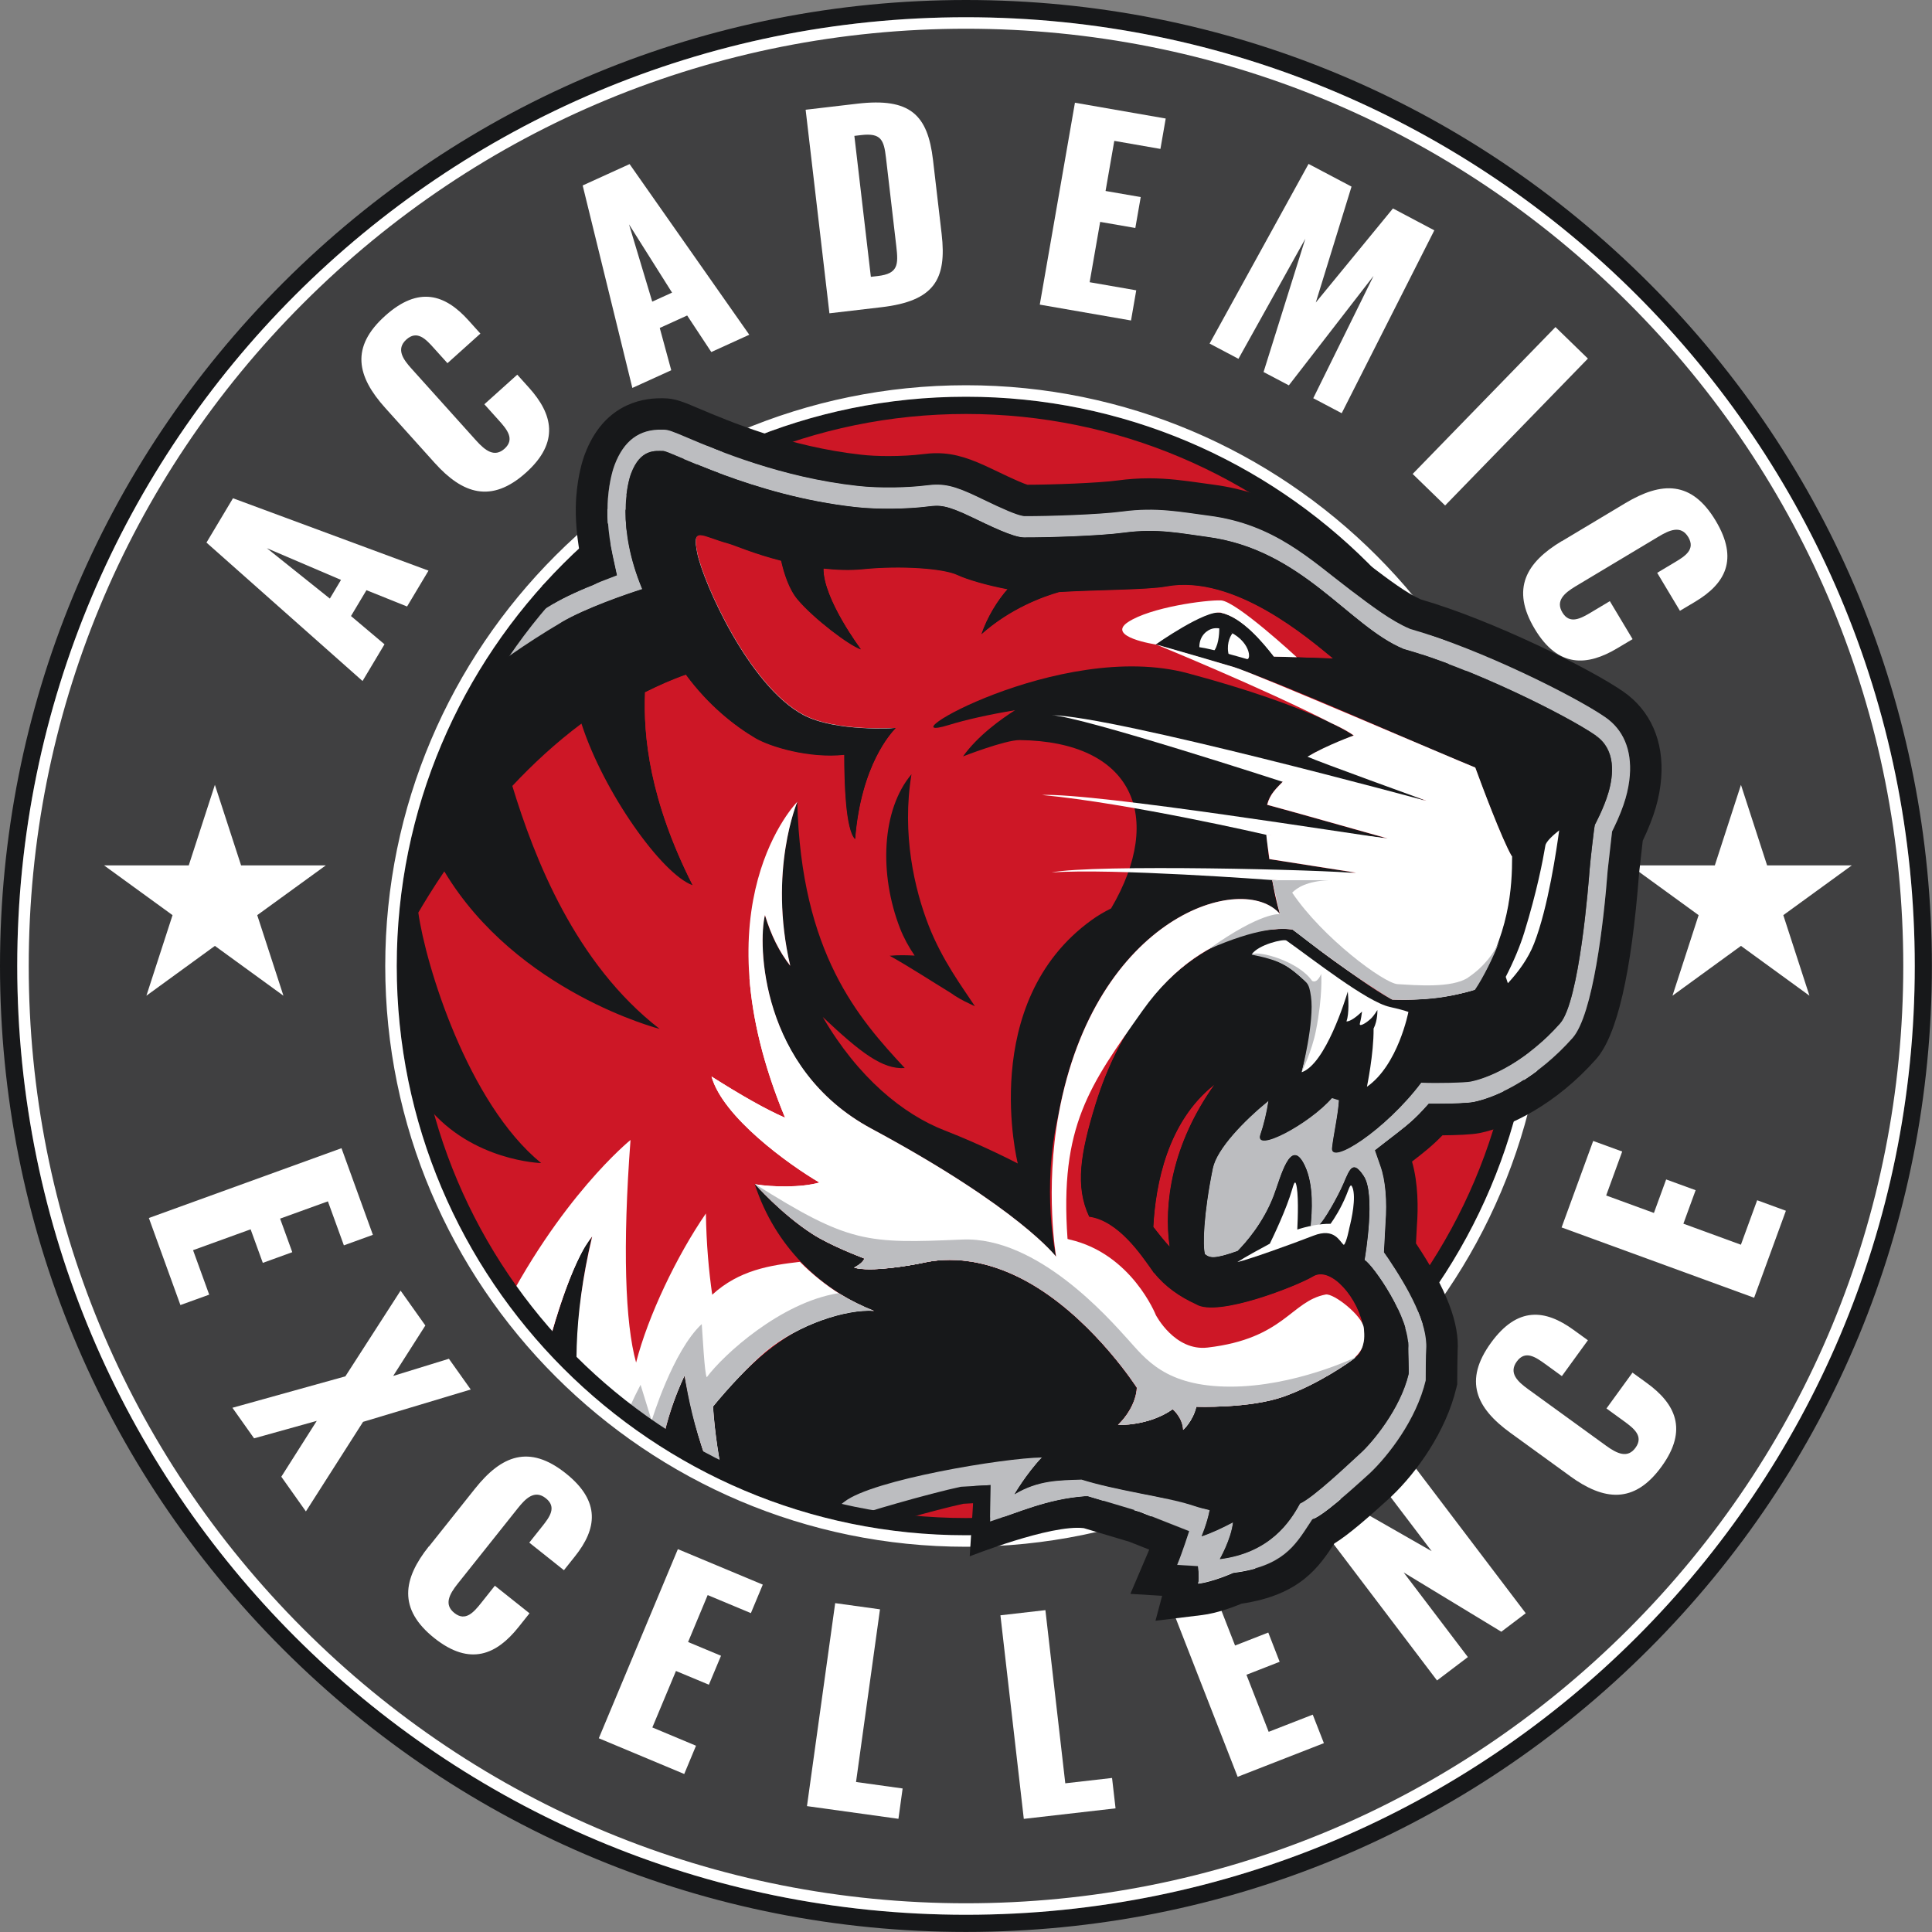 <svg fill="none" height="360" viewBox="0 0 360 360" width="360" xmlns="http://www.w3.org/2000/svg"><rect x="0" y="0" width="360" height="360" fill="#808080" stroke="none"/><path d="m180 286.075c58.584 0 106.075-47.491 106.075-106.075s-47.491-106.075-106.075-106.075-106.075 47.491-106.075 106.075 47.491 106.075 106.075 106.075z" fill="#cd1726"/><path d="m160.462 340.579c-11.681-4.154-24.646-8.864-30.641-12.205-34.762-19.292-53.487-42.663-64.654-80.669l-2.334-7.955-1.895 15.706-2.216 15.202-7.301-13.628-.043-.097c-5.064-13.5-7.152-30.266-5.878-47.224.728-9.614 2.612-19.185 5.471-27.686l.653-1.959-4.861-3.276-4.026-3.222 2.912-4.508c15.363-23.746 30.876-42.695 56.646-57.94 2.195-1.307 5.256-2.709 9.068-4.187l1.766-.685-.492-2.248c-1.103-5.043-1.124-8.843-.953-11.134.278-3.736 1.103-6.113 1.338-6.745 1.906-5.053 5.289-7.623 10.053-7.623h.589c1.242 0 2.184.407 5 1.606 5.62 2.388 17.311 7.344 31.315 8.886 1.616.182 3.554.278 5.599.278 2.462 0 4.946-.139 6.798-.375.825-.107 1.521-.161 2.184-.161 2.709 0 5.086.899 8.533 2.548l.493.235c4.057 1.959 6.23 2.88 7.269 3.073l.107.021h.503c4.004 0 13.243-.278 17.419-.846 1.777-.235 3.501-.353 5.256-.353 3.234 0 6.049.396 9.026.814.77.107 1.552.214 2.355.321 10.866 1.424 17.515 6.648 23.939 11.712 1.059.835 2.119 1.67 3.201 2.484 3.822 2.89 7.43 5.62 10.588 6.959l.075.032.075.021c12.911 3.705 30.587 12.441 36.614 16.605 3.854 2.655 5.674 6.906 5.268 12.28-.107 1.488-.407 3.051-.868 4.646-.492 1.713-1.263 3.63-2.28 5.728l-.214.428-.782 6.906c-.599 7.954-2.494 27.15-6.948 32.171-6.755 7.612-14.399 11.402-19.303 12.398-1.595.321-5.888.353-7.173.353h-.813l-.525.578c-1.981 2.184-3.876 3.651-5.888 5.193l-2.42 1.873.664 1.895c.996 2.827 1.349 6.852 1.017 11.327l-.257 4.775.525.76c3.34 4.989 7.719 12.248 7.323 17.911v.129c-.043.342-.075 3.094-.086 5.535v.182l-.043.182c-1.745 7.365-6.905 14.314-10.792 18.029l-.46.417c-3.437 3.126-7.676 6.873-9.914 8.094l-.417.225-.514.771c-2.645 4.046-5.385 8.232-14.903 9.485-.878.386-4.111 1.724-6.745 2.045l-2.366.289.611-2.302c.075-.289.075-.781.042-1.295l-4.796-.3.889-2.088c.546-1.274 1.252-3.34 1.713-4.721l-7.719-3.051-9.379-2.805h-.289c-5.139.396-9.346 1.895-13.404 3.34-1.274.45-2.526.899-3.8 1.317l-4.304 1.392 2.216-3.416c.011-.845.043-2.804.064-4.635l-3.715.214c-5.513 1.178-17.354 4.604-18.896 5.246-1.981 1.542-3.501 2.591-4.721 3.436-3.373 2.334-4.272 2.955-7.056 8.522l-.685 1.36 11.338 18.95 9.271 15.438s-11.83-5.535-16.38-7.676l13.147 18.403-4.818-1.713z" fill="#bcbdc0"/><path d="m123.087 80.102h.278.289c.9 0 1.649.31 4.4 1.477 5.696 2.409 17.526 7.43 31.765 9.004 1.788.203 3.812.289 5.781.289 2.634 0 5.182-.15 7.002-.385.707-.096 1.36-.139 1.981-.139 2.216 0 4.186.642 7.837 2.398l.481.235c4.304 2.077 6.456 2.976 7.666 3.201l.257.043h.257.407c4.282 0 13.436-.3 17.622-.857 1.809-.246 3.468-.343 5.042-.343 3.961 0 7.344.621 11.166 1.124 12.195 1.595 18.875 8.211 26.38 13.886 3.897 2.955 7.591 5.739 10.942 7.152l.16.075.172.043c12.964 3.715 30.512 12.493 36.143 16.38 3.362 2.312 4.946 6.059 4.582 10.834-.107 1.392-.375 2.837-.803 4.315-.471 1.616-1.21 3.458-2.173 5.47l-.332.675-.814 7.184c-.728 9.614-2.74 26.979-6.552 31.293-6.402 7.216-13.714 10.931-18.425 11.895-.953.192-3.629.321-6.841.321-.053 0-.107 0-.171 0h-1.371l-1.006 1.103c-2.184 2.419-4.282 3.907-6.68 5.77l-2.345 1.82 1.038 2.976c.921 2.623 1.253 6.424.932 10.685l-.289 5.364.846 1.209c3.682 5.503 7.376 11.991 7.033 16.884-.064.439-.085 5.77-.085 5.77-1.745 7.388-7.013 14.057-10.342 17.237-1.67 1.51-7.484 6.884-10.043 8.265l-.77.418-.514.792c-2.687 4.1-5 7.965-14.207 9.121 0 0-3.694 1.67-6.509 2.013.31-1.145-.065-3.233-.065-3.233l-3.854-.236c.91-2.13 2.238-6.284 2.238-6.284l-9.197-3.629-9.667-2.891h-.589c-7.002.525-12.216 2.976-17.643 4.732.01-.021.096-6.83.096-6.83l-5.557.31c-5.834 1.231-18.992 5.053-19.549 5.482-7.633 5.952-8.318 4.56-12.344 12.6l-1.07 2.142 11.798 19.709s3.276 5.46 6.562 10.931c-1.959-.92-17.161-8.051-17.161-8.051s11.22 15.706 13.736 19.228c-10.032-3.575-24.239-8.672-30.406-12.087-35.147-19.506-53.144-43.124-63.893-79.717l-4.539-15.448-2.826 23.446s-.75 5.171-1.51 10.342c-2.473-4.615-4.786-8.929-4.957-9.24-4.989-13.275-7.045-29.784-5.781-46.539.717-9.485 2.58-18.928 5.385-27.289l1.049-3.116-5.813-3.929s-1.424-1.134-2.848-2.28c1.06-1.649 2.131-3.287 2.131-3.287 14.314-22.129 29.709-41.807 56.121-57.437 2.12-1.253 5.096-2.623 8.833-4.069l3.051-1.177-.782-3.587c-1.06-4.85-1.081-8.479-.92-10.674.267-3.49 1.017-5.706 1.241-6.295 1.671-4.432 4.476-6.595 8.555-6.595m0-3.212c-3.78 0-8.854 1.51-11.552 8.672-.257.685-1.146 3.244-1.435 7.184-.182 2.398-.16 6.37.985 11.595l.193.899-.482.182c-3.897 1.509-7.034 2.955-9.314 4.304-26.037 15.406-41.689 34.516-57.181 58.454l-2.131 3.287-1.574 2.441 2.27 1.809 2.848 2.281.096.085.107.075 3.79 2.559-.268.792c-2.891 8.619-4.818 18.329-5.546 28.072-1.295 17.183.824 34.195 5.974 47.909l.075.203.096.193 1.017 1.895 3.94 7.344 4.604 8.576 1.413-9.636c.76-5.171 1.51-10.342 1.51-10.342v-.042-.043l.964-7.955.139.471c11.295 38.456 30.244 62.106 65.413 81.623 6.113 3.394 19.153 8.136 30.887 12.312l9.635 3.426-5.941-8.319-6.606-9.25c2.869 1.338 5.353 2.505 6.06 2.837l9.539 4.465-5.428-9.026c-3.276-5.46-6.563-10.92-6.563-10.92l-10.888-18.189.289-.568c2.601-5.192 3.276-5.663 6.541-7.922 1.199-.835 2.677-1.852 4.604-3.34 2.034-.75 12.836-3.887 18.318-5.075l1.873-.107c-.01.953-.021 1.831-.032 2.441l-4.443 6.83 8.619-2.783c1.306-.418 2.601-.878 3.854-1.328 4.122-1.466 8.019-2.858 12.911-3.244l9.1 2.72 6.231 2.462c-.385 1.113-.824 2.313-1.177 3.158l-1.788 4.186 4.539.279.856.053-1.07 4.015 4.732-.621c2.687-.332 5.803-1.574 6.98-2.077 10.064-1.392 13.115-6.049 15.813-10.171l.214-.321.075-.118.064-.032c2.388-1.295 6.51-4.935 10.235-8.318l.428-.386.033-.032.032-.032c4.047-3.865 9.421-11.113 11.252-18.821l.085-.353v-.364c.011-2.195.043-4.818.075-5.396v-.022l.011-.128c.332-4.754-2.002-10.578-7.569-18.885l-.022-.022-.021-.021-.214-.3.225-4.218c.353-4.743-.022-8.875-1.103-11.948l-.278-.803.514-.407c.342-.268.674-.514.995-.771 2.066-1.595 4.026-3.094 6.103-5.385l.042-.043h.108c1.691 0 5.802-.032 7.483-.385 5.16-1.049 13.168-4.989 20.192-12.901 4.592-5.181 6.573-22.943 7.355-33.113l.738-6.574.086-.182c1.049-2.173 1.852-4.175 2.377-5.974.492-1.702.803-3.383.92-4.978.45-5.888-1.67-10.77-5.963-13.725-6.102-4.218-23.992-13.072-37.064-16.819-2.987-1.264-6.509-3.929-10.235-6.745-1.06-.803-2.141-1.649-3.18-2.473-6.595-5.193-13.414-10.567-24.72-12.044-.792-.107-1.574-.214-2.334-.321-3.03-.428-5.899-.835-9.25-.835-1.83 0-3.618.118-5.471.375-3.822.514-12.59.824-17.193.824h-.364c-1.306-.268-5.311-2.195-6.831-2.933l-.492-.236c-3.662-1.756-6.22-2.709-9.229-2.709-.739 0-1.499.054-2.398.171-1.756.225-4.218.364-6.584.364-1.991 0-3.865-.096-5.417-.268-13.04-1.435-24.078-5.899-29.924-8.361l-.953-.407c-2.954-1.253-4.068-1.724-5.642-1.724h-.246c-.085 0-.203 0-.321 0z" fill="#17181a"/><path d="m297.359 137.058c-5.621-3.876-23.328-12.644-35.801-16.123-10.299-4.272-18.842-18.564-36.678-20.898-4.818-.632-9.176-1.628-15.449-.782-4.604.621-14.485.91-18.661.889-1.98-.011-6.53-2.259-9.699-3.78-4.754-2.28-5.964-2.27-8.191-1.981-3.607.46-9.282.578-13.478.107-19.26-2.12-34.409-10.449-35.833-10.449s-4.219-.46-5.964 4.175c-.706 1.873-2.762 9.957 2.067 21.562-2.73.857-10.556 3.533-15.096 6.21-26.647 15.77-41.121 34.933-54.922 56.26 1.306 1.049 8.297 5.331 8.297 5.331-10.363 24.121-9.871 56.357-1.948 77.308 3.041-29.441 8.286-37.353 8.286-37.353 8.618 80.723 60.563 104.127 90.529 116.685-10.588-9.968-21.69-21.766-28.51-33.167 12.687 10.663 28.789 18.21 28.789 18.21s-12.334-19.956-12.698-21.968c-.021-.086-.021-.161-.032-.246 3.94-9.818 5.471-9.796 14.999-17.237 5.236-4.09 29.688-8.137 36.786-8.233-2.89 3.051-5.106 6.852-5.106 6.852 4.421-2.666 8.329-2.602 12.493-2.752 2.955.932 6.606 1.724 11.049 2.602 3.822.749 7.441 1.456 9.924 2.302.975.332 1.938.556 2.913.792-.514 2.602-1.51 4.882-1.51 4.882 1.766-.578 3.79-1.52 5.856-2.612-.342 3.19-2.462 6.862-2.462 6.862 9.357-1.178 13.125-7.012 14.924-10.342 2.612-1.199 9.089-7.398 11.37-9.475 2.066-1.873 7.333-8.126 8.886-14.678.075-.342-.097-4.346-.075-4.732.428-5.62-6.542-15.534-8.137-16.508.182-1.082 2.056-12.269-.15-15.62-1.991-3.03-2.58-1.456-3.747 1.306-1.038 2.451-3.693 7.151-4.678 7.901l-1.478.075c.236-2.516.653-7.569-1.081-11.231-2.677-5.663-4.539 2.345-5.835 5.685-1.948 5.021-5.139 8.64-6.691 10.214-4.432 1.563-5.16 1.306-6.092.588-.214-.824-.289-2.612-.085-5.299.214-2.826.706-6.509 1.563-10.706.749-3.64 5.845-8.886 10.363-12.569-.321 2.152-.878 4.486-1.499 6.274-1.22 3.522 9.079-1.927 13.329-6.798.439.128.867.256 1.306.396-.15 2.719-1.027 6.487-1.284 8.907-.354 3.276 9.924-3.308 16.615-12.173 3.18.129 8.169 0 9.24-.214 3.929-.803 10.588-4.004 16.626-10.813 3.629-4.09 5.332-26.401 5.503-28.585.118-1.552.835-7.954.985-8.426 0 0 1.681-3.094 2.526-6.006.932-3.201 1.456-7.954-2.355-10.588z" fill="#17181a"/><path d="m214.902 228.605c.91 1.188 1.959 2.495 3.051 3.704-1.146-7.933.396-19.089 8.34-30.201-8.726 6.862-10.953 18.51-11.381 26.497zm66.784-69.097c-1.885-3.276-5.578-13.179-6.799-16.508-13.543-5.557-33.531-14.732-44.922-18.682l-14.614-4.25s4.775-3.855 9.957-5.707c5.181-1.841 12.065 7.966 12.065 7.966s8.319.267 11.038.364c-4.325-3.501-18.36-15.792-31.111-13.426-3.49.643-13.008.61-19.935 1.039-3.083.878-9.089 3.072-14.485 7.858 1.081-3.19 3.019-6.327 4.871-8.383-3.747-.696-7.558-1.809-9.325-2.644-2.655-1.253-10.609-1.799-17.568-1.092-2.431.246-4.947.15-7.409-.118-.053 5.706 6.98 15.063 6.98 15.063-2.119-.653-8.843-5.76-11.808-9.303-1.606-1.917-2.538-4.893-3.062-7.216-5.096-1.295-8.661-2.88-9.786-3.19-5.096-1.381-6.916-3.416-5.834 1.82 1.07 5.246 9.549 24.677 19.784 30.116 6.039 3.211 17.184 2.43 17.184 2.43-.022.021-.054.064-.086.096-.739.835-6.359 6.702-7.473 20.609-1.777-1.745-2.034-10.545-2.023-15.716-6.563.696-13.843-1.51-16.584-3.126-3.897-2.313-8.715-6.081-12.933-11.82-2.644.921-5.16 2.056-7.612 3.276-.364 8.222.857 20.149 8.865 35.983-5.696-2.023-16.605-17.333-20.716-30.116-4.829 3.608-9.122 7.601-12.88 11.616 4.09 13.425 11.691 33.071 27.451 45.276 0 0-26.605-6.809-40.127-29.356-2.216 3.276-3.822 5.942-4.839 7.676v.022c1.349 9.656 9.196 35.49 22.89 46.656 0 0-12.847-.342-21.145-10.481 1.424 12.751 6.295 42.278 18.018 64.729 4.357-23.607 8.875-34.591 11.134-38.456.546-.868 1.038-1.585 1.467-2.12-4.122 17.311-2.955 31.422-.846 40.233 2.783 10.663 7.858 15.909 7.858 15.909-1.809-8.661.91-19.003 1.467-21.187.31.91 1.392 2.998 2.355 4.807l1.702 3.105c.6-8.694 4.7-16.991 4.7-16.991s2.998 17.537 8.533 25.159c0 0-2.505-8.361-3.265-19.367 6.52-8.008 15.705-16.701 26.968-17.815 0 0 2.152-.074 3.041 0-.643-.214-2.131-.845-2.077-.877-7.484-3.394-16.22-10.674-20.128-22.761 0 0 .032.032.054.042.278.268 4.967 5.621 10.695 9.304 3.373 2.163 8.597 4.132 9.657 4.561-.064.321-.546.995-1.906 1.702 3.03.889 10.481-.396 12.719-.878 2.462-.535 10.674-2.195 21.605 4.711 10.931 6.916 18.36 18.521 18.36 18.521s.075 3.426-3.5 6.959c0 0 5.685.246 10.17-2.933 0 0 1.863 1.541 1.949 3.854 0 0 1.809-1.606 2.441-4.315 0 0 9.946.375 16.337-1.905 6.242-2.227 12.151-6.296 13.254-7.238.043-.021.097-.064.107-.075.792-.556 1.178-1.391 1.36-2.387.364-1.692.128-3.008.128-3.041-.781-5.449-6.038-11.701-9.389-9.667-2.815 1.713-17.815 7.697-21.808 5.182-3.073-1.403-5.77-3.287-7.815-5.857v.086s-.097-.15-.268-.407c-.15-.203-.289-.407-.428-.61-1.617-2.227-5.942-8.779-11.391-9.518-2.655-5.62-1.638-11.776 1.156-20.876 4.432-14.432 12.387-23.65 20.288-28.425 4.668-3.008 11.669-4.7 16.391-4.207 2.087 1.392 4.411 3.458 8.04 6.027 3.683 2.602 7.151 5.225 10.535 7.034 7.076.225 12.301-.867 15.288-1.82 6.552-10.16 7.012-19.014 7.023-24.924z" fill="#cd1726"/><path d="m149.038 235.125c-5.599.653-11.295 1.531-16.326 6.124-.632-4.389-1.092-9.453-1.178-15.138-5.428 7.89-10.781 19.078-13.008 27.782-2.045-7.345-2.537-21.573-1.038-41.475 0 0-13.34 10.727-24.806 33.874-3.147-4.807-7.323-11.702-8.661-14.047 1.927 7.559 4.968 18.393 8.286 26.498.76 1.852 1.563 3.704 2.398 5.545v.032c.053.107 2.088 4.401 3.03 6.21 4.422-23.939 8.993-34.398 11.22-38.146.514-.803.985-1.488 1.392-1.991-3.651 15.31-3.437 27.14-1.82 35.844 0 .032.085.482.085.482 2.399 13.318 8.736 19.827 8.736 19.827-1.809-8.661.91-19.003 1.467-21.187.6 1.766 4.068 7.933 4.068 7.933.3-8.115 4.7-17.001 4.7-17.001s1.092 6.252 2.548 11.22c1.788 6.124 4.154 11.402 5.996 13.939 0 0-2.57-8.939-3.266-19.356 2.688-3.276 6.627-7.58 9.861-10.278 6.07-5.064 15.042-7.923 20.148-7.548-2.066-.814-4.228-1.863-6.391-3.18-2.398-1.466-5.225-3.715-7.419-5.952z" fill="#fff"/><path d="m281.686 159.519c-1.874-3.265-5.557-13.136-6.788-16.498-3.769-1.499-41.068-17.547-44.922-18.703-8.854-2.634-14.614-4.25-14.614-4.25s19.86 8.104 32.685 14.667c1.542.706 2.591 1.285 3.244 1.681 0 0 .022.01.032.021.15.096.279.171.396.246.022.011.033.022.054.032.096.065.193.129.257.172.011.01.021.021.032.021.064.043.107.075.139.097.043.032.054.042.054.042s-4.946 1.767-8.629 3.951c1.938.91 22.118 8.201 22.118 8.201l-7.505-1.253-18.885-2.623c-1.509 1.585-2.687 2.537-3.233 4.636l5.492 1.509 16.948 4.764-7.452-.867-15.159.172c.16 1.595.331 2.612.503 3.95.032.193.053.396.075.589l16.155 2.537-4.058.204s-6.691.717-11.551 1.177c.76 4.251 1.456 6.338 1.456 6.338-6.874-8.072-34.452.279-41.261 37.246-2.602 14.111-.482 26.583-.482 26.583s-6.777-8.993-34.398-23.852c-20.77-11.167-21.166-34.485-19.849-39.795 1.188 3.876 2.676 6.809 4.71 9.443-4.132-17.729 1.328-30.566 1.328-30.566s-18.875 18.961-2.291 58.883c-3.619-1.573-8.244-4.218-13.704-7.676 2.098 7.569 14.453 16.445 20.106 19.753-3.458.974-8.768.835-11.841.342-.064-.043-.118-.064-.171-.107 0 0 .053.054.096.097h-.011c.075.096.225.224.429.374 1.338 1.242 5.406 5.771 10.245 8.876 3.373 2.162 8.597 4.132 9.657 4.56-.064.322-.546.996-1.905 1.703 3.029.888 10.481-.397 12.718-.878 2.463-.536 10.674-2.195 21.605 4.71 10.931 6.916 18.361 18.522 18.361 18.522s.075 3.426-3.501 6.959c0 0 5.685.246 10.171-2.934 0 0 1.862 1.542 1.948 3.854 0 0 1.809-1.606 2.441-4.314 0 0 9.946.375 16.337-1.906 6.381-2.28 12.451-6.509 13.362-7.312 0 0-.097.054-.247.118.921-.846 1.456-1.703 1.617-2.505.385-1.167.128-3.009.128-3.041 0 .032.032.064.032.096 0-.032-.021-.075-.032-.107-.203-2.248-5.62-6.53-7.119-6.241-6.477 1.242-7.698 8.211-21.99 9.881-6.135.718-9.646-6.059-9.646-6.059s-4.508-11.434-16.07-14.068c-.118-.021-.257-.075-.386-.118-1.498-21.048 4.122-28.606 13.929-42.47 12.408-17.537 28.028-15.203 28.028-15.203 7.163 5.664 13.351 9.935 18.575 13.061 7.184.257 12.269-.856 15.288-1.82 6.552-10.16 7.024-19.013 7.024-24.923z" fill="#fff"/><path d="m135.634 101.364c-5.042-1.381-6.841-3.383-5.77 1.842 1.07 5.246 9.55 24.677 19.774 30.116 6.038 3.212 17.183 2.43 17.183 2.43s-8.479-.578-15.92-5.696c-7.655-4.999-14.014-25.062-15.267-28.702z" fill="#fff"/><path d="m197.237 207.589c6.819-36.957 34.387-45.318 41.261-37.246 0 0-.707-2.088-1.456-6.338 4.849-.46 15.609-1.381 15.609-1.381l-16.155-2.537c-.215-1.488-.407-3.587-.589-5.418l22.611 1.574-16.948-4.764-5.492-1.509c.546-2.088 1.724-3.052 3.233-4.636l26.401 3.875s-19.592-7.976-21.198-8.725c3.619-1.809 7.709-3.426 7.709-3.426s-7.077-5.224-30.887-11.605c-23.896-6.413-57.395 13.596-44.601 9.657 3.211-.996 7.569-1.97 12.408-2.773-2.591 1.638-6.938 4.743-9.7 8.607 0 0 7.891-3.072 10.556-3.04 21.091.246 27.097 14.239 17.034 31.368-1.264.632-2.495 1.339-3.608 2.152-21.305 15.353-13.779 45.372-13.779 45.372s-6.445-3.372-13.575-6.134c-7.805-3.019-16.177-9.86-22.761-21.155 7.087 6.68 11.166 9.796 15.277 9.507-8.586-9.25-19.313-21.316-20.031-49.612 0 0-5.46 12.837-1.327 30.566-2.034-2.634-3.522-5.567-4.711-9.443-1.317 5.31-.92 28.628 19.849 39.794 27.632 14.86 34.399 23.853 34.399 23.853s-2.816-12.622.481-26.583z" fill="#17181a"/><path d="m273.206 129.649c-5.995-2.794-16.219-5.47-16.219-5.47s11.616.182 28.82 9.132c-1.723.343-5.824.15-5.824.15s-3.554-2.313-6.777-3.812z" fill="#cd1726"/><path d="m235.917 155.547s-25.351-5.867-41.796-7.419c10.278-.396 58.626 7.43 64.408 8.115z" fill="#fff"/><path d="m232.32 122.798c.867.289.771-3.512-3.843-5.353-.999-.4-1.874-.496-2.623-.289-.878.246-2.377 1.242-2.377 3.436 2.313.289 8.843 2.206 8.843 2.206z" fill="#fff"/><path d="m237.384 122.348 4.24.107s-11.284-10.47-14.122-10.577c-2.826-.107-13.157 1.284-17.322 4.046-4.154 2.763 5.171 4.165 5.171 4.165s9.325-6.552 12.151-5.92c3.951.878 7.73 5.449 9.871 8.19z" fill="#fff"/><path d="m180.728 187.13s.053.011.096.032c.225.096.439.225.664.311-2.387-3.63-6.07-8.533-8.608-15.01-2.655-6.788-5.042-17.098-3.211-28.211-5.578 6.606-6.081 18.597-2.109 28.767.674 1.713 1.595 3.405 2.698 5.022-1.296-.075-3.105-.129-4.658.032 3.48 1.916 7.912 4.807 11.338 6.894 1.146.825 2.366 1.499 3.597 2.056.054.032.129.075.182.096z" fill="#17181a"/><path d="m252.019 221.304c-.364-1.028-.589.042-1.167 1.434-1.017 2.463-2.227 4.336-2.922 5.3-2.195-.032-4.572.535-6.199 1.07.107-2.13.278-6.959-.257-8.564-.214-.621-.493.364-.675.995-1.07 3.747-3.575 8.95-4.186 10.203-1.916 1.028-4.293 2.312-6.049 3.426 1.842-.375 10.182-3.351 14.164-4.914 3.994-1.563 4.861 1.103 5.675 1.713.503-.396 1.017-3.116 1.017-3.116.449-1.755 1.295-5.642.61-7.547z" fill="#fff"/><path d="m287.788 157.528c-.471 2.816-1.595 8.64-3.929 16.198-.76 2.473-1.991 5.439-3.458 8.276l.396 1.188c1.927-2.077 3.779-4.571 4.882-7.387 2.634-6.712 4.229-17.75 4.678-21.101-1.027.813-2.441 2.055-2.569 2.826z" fill="#fff"/><path d="m265.723 149.22-26.401-3.436s-37.771-12.302-43.359-12.516c11.434.118 69.749 15.952 69.749 15.952z" fill="#fff"/><path d="m241.174 220.447s-1.274 3.705-1.691 4.786c-.493 1.285-.354 1.124-2.88 6.541l1.702-.974s2.805-8.683 2.869-10.363z" fill="#fff"/><path d="m250.017 224.505c-.92 1.852-1.777 3.201-2.066 3.49 0 0 .856.096 1.22.374.364.268 2.645-6.113 2.548-7.462-.01-.182-.91 2.002-1.702 3.608z" fill="#fff"/><path d="m273.399 182.13c-3.04 2.013-9.721 1.424-13.136 1.231-2.548-.149-14.025-8.671-19.656-17.054.92-.91 2.719-2.131 6.809-2.313h-9.529l.032.032c-.556-.032-1.038-.053-1.038-.053l1.456 6.338s-3.458-.482-13.243 6.498c9.014-3.918 13.157-3.907 15.545-3.65 0 0 11.626 9.036 18.575 13.061 0 0 3.608.193 7.515-.193 3.084-.3 6.402-1.135 7.933-1.606 1.531-2.248 3.448-6.113 4.508-8.928-.889 1.927-2.72 4.592-5.782 6.627z" fill="#bcbdc0"/><path d="m248.914 164.069-12.044-.096s-29.602-2.227-40.94-1.402c7.859-1.574 51.304-.514 57.085.16z" fill="#fff"/><path d="m140.645 220.597s4.839 5.557 10.749 9.347c3.372 2.162 8.596 4.132 9.656 4.56-.064.321-.546.996-1.905 1.703 3.029.888 10.481-.397 12.718-.878 2.463-.536 10.674-2.195 21.605 4.71 10.931 6.916 18.361 18.522 18.361 18.522s.075 3.426-3.501 6.959c0 0 5.685.246 10.171-2.934 0 0 1.863 1.542 1.948 3.854 0 0 1.81-1.606 2.441-4.314 0 0 9.946.374 16.338-1.906 6.38-2.28 12.451-6.509 13.361-7.312 0 0-11.37 5.503-23.425 5.471-12.066-.032-15.716-5.203-19.078-8.897s-16.734-19.11-30.78-18.511c-17.825.76-21.059.718-38.659-10.363z" fill="#bcbdc0"/><path d="m94.695 264.31c.953 2.087 1.959 4.164 3.03 6.209 5.257-28.467 10.738-37.728 12.216-39.665-8.554 9.774-13.404 26.283-15.245 33.456z" fill="#fff"/><path d="m142.7 251.794c6.071-5.064 15.042-7.922 20.149-7.547-2.131-.835-4.357-1.906-6.584-3.287-10.76 1.692-21.487 11.498-24.571 15.674-.428-.771-.77-7.934-.931-9.914-5.417 5.021-9.336 18.007-9.336 18.007l-2.066-6.691c-2.741 5.246-4.989 10.792-5.246 16.048-3.372-3.436-5.524-7.398-5.524-7.398 2.398 13.319 8.736 19.828 8.736 19.828-1.809-8.661.91-19.003 1.467-21.187.599 1.766 4.068 7.933 4.068 7.933.567-8.629 4.7-17.001 4.7-17.001s.814 5.706 2.548 11.22c1.242 3.961 3.362 10.577 5.995 13.939 0 0-2.569-8.94-3.265-19.357 2.687-3.276 6.627-7.579 9.86-10.277z" fill="#bcbdc0"/><path d="m109.94 230.853c.128-.149.257-.321.385-.471 0 0-.139.14-.385.471z" fill="#bcbdc0"/><path d="m258.796 187.601c-4.207-.889-14.539-9.036-19.26-12.365-.503-.354-5.224.749-6.456 2.558 6.809.964 9.047 4.443 10.749 5.696 1.895 4.689-1.445 16.284-1.445 16.284 4.464-1.553 8.19-13.715 8.586-15.042.118 1.349.278 4.079-.246 5.588.781-.021 1.938-.931 2.901-1.852-.075.643-.193 1.381-.407 2.227-.171.664 1.039.043 2.045-.899.632-.6 1.221-1.617 1.221-1.617s.085 1.884-.707 3.458c.043 4.7-1.242 10.845-1.242 10.845 5.814-4.025 7.73-13.939 7.73-13.939s-.889-.385-3.48-.931z" fill="#fff"/><path d="m256.484 188.158s.075 1.895-.718 3.469c-.053 1.391-.289 5.674-1.231 10.834 0 0 1.103-2.516 1.702-4.614 1.06-3.672.236-9.689.236-9.689z" fill="#bcbdc0"/><path d="m244.332 182.751c-2.58-3.693-9.935-5.695-11.252-4.967-.353.192 4.54.535 7.473 2.89 2.934 2.356 3.18 2.377 3.554 4.968.686 4.678-1.734 14.11-1.734 14.11s1.906-3.918 2.645-7.654c1.327-6.638.995-10.664.995-10.664s-.706 1.863-1.691 1.307z" fill="#bcbdc0"/><path d="m229.654 118.001c-.353-.203-.738-.835-1.167-1.006-.631-.257-.995.043-1.295-.021.021 1.316-.193 3.597-1.188 4.56 1.167.279 2.066.514 3.04.782-.621-1.938.054-3.651.621-4.315z" fill="#17181a"/><path d="m180 358.394c-98.367 0-178.394-80.027-178.394-178.394 0-98.367 80.027-178.394 178.394-178.394 98.367 0 178.394 80.027 178.394 178.394 0 98.367-80.027 178.394-178.394 178.394zm0-282.863c-57.598 0-104.469 46.86-104.469 104.469s46.86 104.469 104.469 104.469 104.469-46.86 104.469-104.469-46.86-104.469-104.469-104.469z" fill="#404041"/><path d="m180 3.212c97.639 0 176.788 79.15 176.788 176.788 0 97.639-79.149 176.788-176.788 176.788-97.639 0-176.788-79.149-176.788-176.788 0-97.639 79.15-176.788 176.788-176.788zm0 282.863c58.583 0 106.075-47.492 106.075-106.075s-47.492-106.075-106.075-106.075-106.075 47.492-106.075 106.075 47.492 106.075 106.075 106.075zm0-286.075c-48.081 0-93.281 18.725-127.273 52.716-34.002 34.002-52.727 79.203-52.727 127.284s18.725 93.281 52.716 127.273c34.002 34.002 79.203 52.716 127.273 52.716s93.282-18.724 127.273-52.716c34.002-34.002 52.717-79.203 52.717-127.273s-18.725-93.281-52.717-127.273c-33.981-34.002-79.181-52.727-127.262-52.727zm0 282.863c-56.72 0-102.863-46.143-102.863-102.863s46.143-102.863 102.863-102.863 102.863 46.143 102.863 102.863-46.143 102.863-102.863 102.863z" fill="#17181a"/><g fill="#fff"><path d="m63.636 213.959 5.846 16.134-5.407 1.959-2.976-8.2-8.907 3.222 2.27 6.252-5.492 1.992-2.27-6.253-10.727 3.887 3.008 8.286-5.364 1.938-5.878-16.22 35.897-13.008z"/><path d="m64.354 256.462 10.289-15.973 4.614 6.498-5.995 9.4 10.385-3.201 4.068 5.728-20.063 6.027-10.652 16.691-4.582-6.467 6.606-10.406-11.68 3.255-4.036-5.696z"/><path d="m79.931 288.163 8.575-10.771c4.936-6.198 10.096-8.286 16.916-2.858 6.595 5.256 5.771 10.385 1.713 15.47l-2.056 2.58-6.455-5.139 2.376-2.987c1.381-1.734 2.816-3.608.707-5.278-2.098-1.67-3.79.064-5.224 1.863l-11.188 14.046c-1.617 2.024-2.58 3.919-.621 5.471 2.066 1.649 3.608-.139 5.043-1.948l2.494-3.137 6.456 5.139-2.056 2.58c-4.058 5.085-8.993 7.355-15.674 2.045-6.82-5.439-5.846-11.049-1.028-17.098z"/><path d="m126.299 288.655 15.834 6.616-2.216 5.311-8.051-3.362-3.651 8.747 6.135 2.558-2.259 5.396-6.135-2.559-4.4 10.524 8.136 3.405-2.194 5.267-15.92-6.659 14.731-35.233z"/><path d="m155.612 298.719 8.361 1.156-4.464 32.172 8.682 1.209-.781 5.653-17.044-2.366 5.256-37.814z"/><path d="m186.413 300.988 8.383-.963 3.704 32.268 8.715-.996.653 5.664-17.098 1.959-4.357-37.942z"/><path d="m216.743 295.518 15.984-6.242 2.088 5.353-8.126 3.169 3.447 8.822 6.188-2.42 2.12 5.45-6.188 2.419 4.143 10.631 8.212-3.201 2.077 5.31-16.07 6.274-13.886-35.565z"/><path d="m244.696 282.713 4.732-3.586 17.344 9.913-11.113-14.645 5.557-4.218 23.082 30.426-4.55 3.447-18.2-11.048 11.969 15.77-5.749 4.357-23.072-30.426z"/><path d="m292.584 275.069-11.145-8.083c-6.413-4.646-8.736-9.721-3.618-16.776 4.957-6.831 10.117-6.231 15.384-2.409l2.677 1.938-4.85 6.68-3.094-2.248c-1.799-1.296-3.726-2.644-5.31-.471-1.574 2.173.225 3.779 2.098 5.139l14.539 10.545c2.098 1.52 4.025 2.398 5.492.375 1.552-2.141-.3-3.597-2.173-4.957l-3.244-2.355 4.85-6.681 2.676 1.938c5.267 3.822 7.762 8.661 2.741 15.566-5.118 7.056-10.77 6.338-17.033 1.799z"/><path d="m290.978 228.723 5.889-16.123 5.406 1.97-2.987 8.19 8.897 3.254 2.28-6.241 5.492 2.002-2.28 6.241 10.717 3.919 3.03-8.287 5.353 1.959-5.921 16.209-35.876-13.104z"/><path d="m38.477 101.097 4.936-8.255 36.432 13.49-3.993 6.68-7.569-3.04-2.88 4.818 6.242 5.267-4.09 6.841-29.078-25.791zm25.063 6.959-13.821-5.91 11.745 9.389z"/><path d="m80.991 86.248-9.207-10.235c-5.3-5.888-6.509-11.327-.021-17.162 6.274-5.642 11.198-3.983 15.545.857l2.205 2.452-6.135 5.514-2.559-2.837c-1.477-1.649-3.094-3.372-5.096-1.574-2.002 1.799-.567 3.747.985 5.46l12.012 13.361c1.734 1.927 3.437 3.19 5.299 1.52 1.959-1.766.46-3.587-1.092-5.3l-2.676-2.976 6.135-5.514 2.205 2.452c4.346 4.839 5.77 10.085-.567 15.791-6.488 5.835-11.862 3.95-17.033-1.809z"/><path d="m108.57 34.559 8.746-3.983 22.301 31.797-7.077 3.223-4.496-6.809-5.107 2.323 2.141 7.88-7.248 3.297-9.26-37.739zm16.658 19.967-8.019-12.719 4.326 14.399z"/><path d="m150.13 20.448 9.593-1.124c9.881-1.156 13.147 2.066 14.132 10.503l1.606 13.768c.995 8.522-1.435 12.505-11.22 13.65l-9.689 1.135-4.432-37.921zm13.447 30.983c3.79-.439 3.833-2.109 3.437-5.524l-1.927-16.53c-.386-3.319-.921-4.636-4.625-4.207l-1.264.15 3.073 26.262z"/><path d="m200.309 19.142 16.905 2.944-.985 5.663-8.597-1.499-1.627 9.336 6.552 1.135-1.006 5.76-6.552-1.135-1.96 11.241 8.683 1.51-.974 5.621-17.001-2.955 6.552-37.621z"/><path d="m243.829 30.544 8.008 4.229-6.659 21.594 14.378-17.526 7.709 4.079-17.258 34.077-5.3-2.794 11.241-22.804-15.791 20.406-4.711-2.484 7.784-24.838-12.462 22.375-5.375-2.837 18.425-33.456z"/><path d="m289.833 60.938 6.049 5.878-26.605 27.375-6.049-5.878 26.616-27.375z"/><path d="m291.032 100.84 11.809-7.077c6.798-4.068 12.365-4.218 16.851 3.265 4.336 7.238 1.766 11.756-3.822 15.096l-2.837 1.691-4.24-7.076 3.276-1.959c1.906-1.135 3.897-2.388 2.516-4.7-1.381-2.302-3.565-1.274-5.546-.086l-15.406 9.229c-2.226 1.327-3.789 2.762-2.505 4.903 1.36 2.27 3.426 1.135 5.407-.054l3.436-2.055 4.24 7.076-2.837 1.692c-5.578 3.34-11.006 3.736-15.395-3.586-4.486-7.484-1.596-12.398 5.032-16.37z"/><path d="m324.403 146.244 4.871 15.01h15.78l-12.761 9.271 4.871 15.01-12.761-9.282-12.762 9.282 4.871-15.01-12.761-9.271h15.78z"/><path d="m180 5.353c46.646 0 90.509 18.168 123.494 51.153s51.153 76.848 51.153 123.494-18.168 90.509-51.153 123.494-76.848 51.153-123.494 51.153-90.508-18.168-123.494-51.153-51.153-76.848-51.153-123.494 18.168-90.508 51.153-123.494 76.848-51.153 123.494-51.153zm0 282.863c59.665 0 108.216-48.541 108.216-108.216s-48.541-108.216-108.216-108.216-108.216 48.541-108.216 108.216 48.541 108.216 108.216 108.216zm0-285.004c-97.639 0-176.788 79.149-176.788 176.788 0 97.639 79.15 176.788 176.788 176.788 97.639 0 176.788-79.149 176.788-176.788 0-97.639-79.149-176.788-176.788-176.788zm0 282.863c-58.583 0-106.075-47.492-106.075-106.075s47.492-106.075 106.075-106.075 106.075 47.492 106.075 106.075-47.492 106.075-106.075 106.075z"/></g><path d="m123.087 80.102h.278.289c.9 0 1.649.31 4.4 1.477 5.696 2.409 17.526 7.43 31.765 9.004 1.788.203 3.812.289 5.781.289 2.634 0 5.182-.15 7.002-.385.707-.096 1.36-.139 1.981-.139 2.216 0 4.186.642 7.837 2.398l.481.235c4.304 2.077 6.456 2.976 7.666 3.201l.257.043h.257.396c4.282 0 13.436-.3 17.622-.856 1.809-.246 3.469-.343 5.042-.343 3.962 0 7.345.621 11.167 1.124 12.194 1.595 18.874 8.211 26.379 13.885 3.897 2.955 7.591 5.739 10.942 7.152l.16.075.172.043c12.965 3.715 30.512 12.494 36.143 16.38 3.362 2.312 4.946 6.06 4.582 10.834-.107 1.392-.374 2.838-.803 4.315-.471 1.617-1.209 3.458-2.173 5.471l-.332.674-.813 7.184c-.728 9.614-2.741 26.979-6.552 31.294-6.403 7.215-13.715 10.93-18.425 11.894-.953.193-3.63.321-6.852.321-.054 0-.107 0-.161 0h-1.37l-1.007 1.103c-2.184 2.419-4.282 3.907-6.68 5.77l-2.345 1.82 1.039 2.977c.92 2.623 1.252 6.423.931 10.684l-.289 5.364.846 1.21c3.683 5.503 7.376 11.99 7.034 16.883-.065.439-.086 5.771-.086 5.771-1.745 7.387-7.012 14.057-10.342 17.236-1.67 1.51-7.483 6.884-10.042 8.265l-.771.418-.514.792c-2.687 4.1-5 7.965-14.207 9.122 0 0-3.693 1.67-6.509 2.012.31-1.145-.064-3.233-.064-3.233l-3.854-.235c.91-2.131 2.237-6.285 2.237-6.285l-9.196-3.629-9.668-2.891h-.589c-7.001.525-12.215 2.976-17.643 4.732.011-.021.096-6.83.096-6.83l-3.051.171-.835 13.104s15.095-5.995 21.251-5.256l8.49 2.537 3.704 1.467c-.085.203-.16.396-.235.567l-3.276 7.676 5.92.364-1.242 4.647 8.672-1.06c2.805-.343 5.867-1.499 7.387-2.131 10.91-1.606 14.443-6.894 17.269-11.209 2.623-1.595 6.445-4.946 10.214-8.383l.417-.385.054-.054.053-.053c4.518-4.315 10.042-11.873 12.002-20.138l.16-.653v-.675c.011-2.012.032-4.464.065-5.181v-.204c.385-5.31-2.013-11.552-7.752-20.191l.172-3.287c.246-3.287.257-7.89-.91-11.959 1.83-1.413 3.715-2.858 5.674-4.892 2.505-.022 5.417-.118 6.959-.429 5.578-1.134 14.207-5.353 21.658-13.757 3.908-4.4 6.595-16.059 8.019-34.644l.685-6.071c1.06-2.216 1.874-4.293 2.42-6.156.546-1.884.888-3.747 1.017-5.524.524-6.884-2.002-12.612-7.109-16.134-6.22-4.293-24.378-13.286-37.675-17.14-2.665-1.167-5.995-3.694-9.528-6.36-1.06-.802-2.098-1.616-3.137-2.441-6.563-5.16-13.993-11.016-26.037-12.59-.792-.107-1.552-.214-2.312-.321-2.987-.418-6.081-.857-9.614-.857-1.949 0-3.854.128-5.824.396-3.651.492-12.409.803-16.841.803h-.021c-.568-.171-2.088-.771-6.006-2.666l-.493-.235c-3.929-1.884-6.884-2.976-10.395-2.976-.846 0-1.745.064-2.741.193-1.649.214-3.983.343-6.242.343-1.895 0-3.661-.086-5.117-.257-13.393-1.477-24.688-6.263-30.127-8.565-3.04-1.295-4.571-1.938-6.691-1.948h-.225c-.075 0-.214 0-.353 0-3.79 0-10.653 1.349-14.068 10.406-.375.974-1.285 3.736-1.606 7.933-.182 2.366-.171 6.135.76 11.027-3.286 1.327-5.01 4.293-7.076 5.524l2.012 3.394c2.12-1.253 5.096-2.623 8.833-4.069l3.051-1.177-.782-3.587c-1.059-4.849-1.081-8.479-.92-10.674.267-3.49 1.017-5.706 1.242-6.295 1.67-4.432 4.475-6.595 8.554-6.595" fill="#17181a"/><path d="m104.576 115.978c4.529-2.687 12.366-5.353 15.096-6.209-4.829-11.616-2.773-19.689-2.067-21.562 1.746-4.636 4.54-4.175 5.964-4.175s16.573 8.329 35.833 10.449c4.196.482 9.871.364 13.479-.107 2.226-.289 3.436-.3 8.19 1.981 3.158 1.52 7.708 3.768 9.699 3.779 4.165.032 14.057-.267 18.661-.888 6.274-.846 10.62.15 15.449.781 17.836 2.323 26.379 16.627 36.678 20.898 12.473 3.48 30.181 12.248 35.801 16.123 3.812 2.634 3.287 7.388 2.356 10.589-.846 2.912-2.527 6.006-2.527 6.006-.139.471-.867 6.862-.985 8.425-.161 2.184-1.874 24.496-5.503 28.585-6.038 6.809-12.697 10.021-16.626 10.814-1.06.214-6.049.342-9.24.214-6.691 8.875-16.969 15.459-16.615 12.172.267-2.43 1.134-6.188 1.284-8.907-.439-.129-.867-.257-1.306-.396-4.25 4.871-14.539 10.32-13.329 6.798.621-1.788 1.178-4.122 1.499-6.274-4.518 3.683-9.614 8.929-10.363 12.569-.867 4.197-1.36 7.88-1.563 10.706-.204 2.687-.129 4.475.085 5.3.932.717 1.66.974 6.092-.589 1.552-1.574 4.743-5.192 6.691-10.214 1.296-3.34 3.158-11.348 5.835-5.684 1.734 3.661 1.317 8.703 1.081 11.23l1.478-.075c.974-.739 3.629-5.449 4.678-7.901 1.167-2.751 1.756-4.325 3.747-1.306 2.206 3.351.332 14.539.15 15.62 1.595.974 8.554 10.899 8.137 16.509-.032.374.15 4.389.075 4.732-1.542 6.563-6.82 12.804-8.886 14.678-2.291 2.077-8.768 8.275-11.37 9.474-1.799 3.33-5.567 9.165-14.924 10.343 0 0 2.109-3.673 2.462-6.863-2.066 1.103-4.089 2.034-5.856 2.612 0 0 .996-2.28 1.51-4.882-.964-.235-1.928-.46-2.912-.792-2.484-.846-6.092-1.552-9.925-2.302-4.443-.867-8.094-1.67-11.049-2.601-4.153.15-8.072.085-12.493 2.751 0 0 2.216-3.8 5.106-6.852l-9.56 5.139s-.086 6.809-.096 6.831c5.427-1.756 10.641-4.208 17.643-4.732h.589l9.667 2.89 9.197 3.63s-1.328 4.153-2.238 6.284l3.854.235s.375 2.088.065 3.234c2.815-.343 6.509-2.013 6.509-2.013 9.207-1.156 11.52-5.032 14.207-9.122l.514-.792.771-.417c2.548-1.381 8.372-6.756 10.042-8.265 3.329-3.18 8.586-9.85 10.342-17.237 0 0 .021-5.321.085-5.771.343-4.882-3.351-11.369-7.033-16.883l-.846-1.21.289-5.363c.321-4.261 0-8.051-.932-10.685l-1.038-2.976 2.345-1.82c2.398-1.863 4.496-3.351 6.68-5.771l1.006-1.113h1.371c3.287 0 6.038-.118 7.012-.311 4.711-.963 12.023-4.678 18.425-11.894 3.822-4.304 5.824-21.68 6.552-31.294l.814-7.183.332-.675c.974-2.002 1.702-3.843 2.173-5.471.428-1.477.696-2.933.803-4.314.364-4.775-1.22-8.522-4.582-10.835-5.631-3.886-23.178-12.665-36.143-16.38l-.172-.043-.16-.075c-3.351-1.413-7.034-4.196-10.942-7.151-7.494-5.674-14.175-12.291-26.379-13.886-5.332-.696-9.839-1.638-16.209-.781-4.326.578-13.94.878-18.029.857h-.257l-.257-.043c-1.221-.225-3.373-1.124-7.666-3.201l-.481-.236c-4.69-2.248-6.606-2.666-9.829-2.248-3.179.407-8.586.578-12.783.096-14.238-1.563-26.079-6.584-31.764-9.004-2.752-1.167-3.501-1.467-4.4-1.477h-.289c-4.229-.107-7.12 2.055-8.833 6.584-.225.589-.974 2.805-1.242 6.295-.16 2.184-.139 5.813.921 10.674l.781 3.586-3.051 1.178c-3.736 1.445-5.706 5.203-7.826 6.456l.461 1.102z" fill="#bcbdc0"/><path d="m214.902 228.605c.91 1.189 1.959 2.495 3.051 3.705-1.146-7.933.396-19.089 8.34-30.202-8.726 6.863-10.952 18.511-11.381 26.497zm-43.039 6.713c2.463-.535 10.674-2.195 21.605 4.711 10.931 6.916 18.361 18.521 18.361 18.521s.075 3.426-3.501 6.959c0 0 5.685.246 10.171-2.933 0 0 1.863 1.541 1.948 3.854 0 0 1.81-1.606 2.441-4.315 0 0 9.946.375 16.338-1.905 6.241-2.227 12.151-6.296 13.254-7.238.042-.021.096-.064.107-.075.792-.556 1.177-1.391 1.359-2.387.364-1.692.129-3.008.129-3.041-.782-5.449-6.038-11.701-9.389-9.667-2.816 1.713-17.815 7.698-21.808 5.182-3.073-1.403-5.771-3.287-7.816-5.857v.086s-.096-.15-.267-.407c-.15-.203-.29-.407-.429-.61-1.616-2.227-5.942-8.779-11.391-9.518-2.655-5.62-1.638-11.776 1.156-20.876 4.433-14.432 12.387-23.65 20.288-28.425 4.668-3.008 11.67-4.7 16.391-4.207 2.088 1.392 4.411 3.458 8.04 6.027 3.683 2.602 7.152 5.225 10.535 7.034 7.077.225 12.301-.867 15.288-1.82 6.552-10.16 7.013-19.014 7.023-24.924-1.884-3.276-5.578-13.179-6.798-16.508-13.543-5.557-33.531-14.732-44.922-18.682l-14.614-4.25s4.775-3.855 9.957-5.707c5.181-1.841 12.065 7.966 12.065 7.966s8.319.267 11.038.364c-4.325-3.501-18.361-15.792-31.112-13.426-3.49.643-13.007.61-19.934 1.039-3.083.878-9.09 3.072-14.485 7.858 1.081-3.19 3.019-6.327 4.871-8.383-3.747-.696-7.559-1.809-9.325-2.644-2.655-1.253-10.61-1.799-17.569-1.092-2.43.246-4.946.15-7.408-.118-.054 5.706 6.98 15.063 6.98 15.063-2.12-.653-8.843-5.76-11.809-9.303-1.605-1.917-2.537-4.893-3.061-7.216-5.097-1.295-8.662-2.88-9.786-3.19-5.096-1.381-6.916-3.416-5.835 1.82 1.071 5.246 9.55 24.677 19.785 30.116 6.038 3.211 17.183 2.43 17.183 2.43-.021.021-.053.064-.085.096-.739.835-6.36 6.702-7.473 20.609-1.777-1.745-2.034-10.545-2.024-15.716-6.562.696-13.842-1.51-16.583-3.126-3.897-2.313-8.715-6.081-12.933-11.82-2.644.921-5.16 2.056-7.612 3.276-.364 8.222.856 20.149 8.865 35.983l42.802 70.36z" fill="#cd1726"/><path d="m197.237 207.589c6.819-36.957 34.387-45.318 41.261-37.246 0 0-.707-2.087-1.456-6.338 4.849-.46 15.609-1.381 15.609-1.381l-16.155-2.537c-.215-1.488-.407-3.587-.589-5.417l22.611 1.574-16.948-4.765-5.492-1.509c.546-2.088 1.724-3.051 3.233-4.636l26.401 3.876s-19.592-7.976-21.198-8.726c3.619-1.809 7.709-3.426 7.709-3.426s-7.077-5.224-30.887-11.605c-23.896-6.413-57.395 13.597-44.601 9.657 3.211-.996 7.569-1.97 12.408-2.773-2.591 1.638-6.938 4.743-9.7 8.608 0 0 7.891-3.073 10.556-3.041 21.091.246 27.097 14.239 17.034 31.369-1.264.631-2.495 1.338-3.608 2.152-21.305 15.352-13.779 45.372-13.779 45.372s-6.445-3.373-13.575-6.135c-7.805-3.019-16.177-9.86-22.761-21.155 7.087 6.681 11.166 9.796 15.277 9.507-8.586-9.25-19.313-21.316-20.031-49.612 0 0-5.46 12.837-1.327 30.566-2.034-2.634-3.522-5.567-4.711-9.443-1.317 5.31-.92 28.628 19.849 39.795 27.632 14.859 34.399 23.852 34.399 23.852s-2.816-12.622.481-26.583z" fill="#17181a"/><path d="m297.359 137.058c-5.62-3.875-23.328-12.643-35.801-16.123-10.299-4.272-18.842-18.564-36.678-20.898-4.818-.632-9.175-1.627-15.449-.782-4.604.621-14.485.91-18.661.889-1.98-.011-6.53-2.259-9.699-3.779-4.754-2.28-5.964-2.27-8.19-1.981-3.608.46-9.283.578-13.479.107-19.26-2.12-34.409-10.449-35.833-10.449s-4.218-.46-5.964 4.175c-.706 1.874-2.762 9.957 2.067 21.561-2.73.857-10.556 3.533-15.096 6.21l15.61 12.997c2.451-1.221 4.967-2.355 7.612-3.276 4.218 5.728 9.035 9.507 12.932 11.819 2.752 1.628 10.021 3.833 16.584 3.127 0 5.181.246 13.971 2.023 15.716 1.103-13.907 6.724-19.774 7.473-20.609.022-.032.054-.064.086-.096 0 0-11.145.77-17.183-2.431-10.225-5.438-18.714-24.87-19.785-30.116-1.071-5.246.739-3.201 5.835-1.82 1.124.311 4.689 1.895 9.785 3.191.525 2.334 1.456 5.31 3.062 7.215 2.966 3.544 9.689 8.651 11.809 9.304 0 0-7.045-9.357-6.981-15.063 2.474.267 4.989.364 7.409.117 6.959-.695 14.913-.16 17.569 1.092 1.777.836 5.577 1.949 9.324 2.645-1.852 2.066-3.789 5.203-4.871 8.383 5.385-4.786 11.402-6.981 14.485-7.859 6.917-.428 16.445-.396 19.935-1.038 12.751-2.377 26.797 9.914 31.112 13.425-2.72-.107-11.038-.364-11.038-.364s-6.895-9.817-12.066-7.965c-5.171 1.841-9.956 5.706-9.956 5.706l14.613 4.251c11.391 3.95 31.38 13.125 44.923 18.682 1.22 3.329 4.903 13.232 6.798 16.508 0 5.91-.46 14.764-7.023 24.924-2.987.942-8.201 2.045-15.288 1.82-3.384-1.81-6.852-4.432-10.535-7.034-3.619-2.559-5.953-4.636-8.04-6.028-4.711-.492-11.713 1.2-16.391 4.208-7.901 4.764-15.856 13.982-20.288 28.424-2.794 9.1-3.811 15.256-1.156 20.877 5.449.739 9.774 7.291 11.391 9.518.139.203.278.417.428.61.171.257.268.407.268.407s0-.064 0-.086c2.045 2.57 4.743 4.454 7.815 5.856 3.993 2.516 18.993-3.468 21.808-5.181 3.351-2.035 8.608 4.218 9.389 9.667 0 .032.236 1.349-.128 3.041-.182.995-.578 1.83-1.36 2.387 0 0-.064.043-.107.075-1.102.931-7.012 5.01-13.254 7.237-6.381 2.281-16.337 1.906-16.337 1.906-.621 2.698-2.441 4.314-2.441 4.314-.086-2.312-1.949-3.854-1.949-3.854-4.496 3.191-10.17 2.934-10.17 2.934l-14.164 6.049c-2.891 3.051-5.107 6.851-5.107 6.851 4.421-2.665 8.329-2.601 12.494-2.751 2.955.931 6.605 1.724 11.048 2.602 3.822.749 7.441 1.456 9.925 2.301.974.332 1.938.557 2.912.793-.514 2.601-1.51 4.882-1.51 4.882 1.767-.579 3.79-1.521 5.857-2.613-.343 3.18-2.463 6.863-2.463 6.863 9.357-1.178 13.126-7.013 14.924-10.342 2.613-1.199 9.09-7.398 11.37-9.475 2.066-1.874 7.334-8.126 8.886-14.678.075-.343-.096-4.347-.075-4.732.428-5.621-6.541-15.534-8.136-16.509.182-1.081 2.055-12.269-.15-15.62-1.992-3.029-2.58-1.456-3.747 1.306-1.039 2.452-3.694 7.152-4.679 7.902l-1.477.074c.235-2.515.653-7.569-1.082-11.23-2.676-5.664-4.539 2.344-5.834 5.685-1.949 5.021-5.139 8.639-6.692 10.213-4.432 1.563-5.16 1.306-6.091.589-.215-.824-.289-2.612-.086-5.299.214-2.827.707-6.51 1.563-10.706.749-3.64 5.845-8.886 10.363-12.569-.321 2.152-.877 4.486-1.498 6.273-1.221 3.523 9.078-1.927 13.329-6.798.439.129.867.257 1.306.396-.15 2.72-1.028 6.488-1.285 8.908-.353 3.276 9.924-3.308 16.616-12.173 3.179.128 8.168 0 9.239-.214 3.929-.803 10.588-4.004 16.626-10.813 3.63-4.09 5.332-26.401 5.503-28.585.118-1.553.835-7.955.985-8.426 0 0 1.681-3.094 2.527-6.006.931-3.201 1.456-7.954-2.356-10.588zm-79.406 95.262c-1.092-1.209-2.141-2.516-3.051-3.704.428-7.997 2.655-19.645 11.38-26.497-7.933 11.123-9.475 22.268-8.34 30.201z" fill="#17181a"/><path d="m281.686 159.519c-1.874-3.265-5.557-13.136-6.788-16.497-3.769-1.499-41.068-17.548-44.922-18.704-8.854-2.634-14.614-4.25-14.614-4.25s19.86 8.104 32.685 14.667c1.542.707 2.591 1.285 3.244 1.681 0 0 .022.011.032.021.15.097.279.172.397.247.021.01.032.021.053.032.096.064.193.128.257.171.011.011.021.021.032.021.064.043.107.075.139.097.043.032.054.043.054.043s-4.946 1.766-8.629 3.95c1.938.91 22.118 8.201 22.118 8.201l-7.505-1.253-18.885-2.623c-1.509 1.585-2.687 2.538-3.233 4.636l5.492 1.51 16.948 4.764-7.452-.867-15.159.171c.16 1.595.331 2.612.503 3.95.032.193.053.396.075.589l16.155 2.538-4.058.203s-6.691.717-11.551 1.178c.76 4.25 1.456 6.338 1.456 6.338-6.874-8.073-34.452.278-41.261 37.246-2.602 14.11-.482 26.583-.482 26.583s-6.777-8.993-34.398-23.853c-20.77-11.167-21.166-34.484-19.849-39.794 1.188 3.875 2.676 6.809 4.71 9.442-4.132-17.729 1.328-30.565 1.328-30.565s-18.875 18.96-2.291 58.883c-3.619-1.574-8.244-4.219-13.704-7.677 2.099 7.57 14.453 16.445 20.106 19.753-3.458.974-8.768.835-11.841.343-.064-.043-.118-.065-.171-.107 0 0 .053.053.096.096h-.01c.074.096.224.225.428.375 1.338 1.241 5.406 5.77 10.245 8.875 3.373 2.162 8.597 4.132 9.657 4.561-.064.321-.546.995-1.905 1.702 3.029.888 10.481-.396 12.718-.878 2.463-.535 10.674-2.195 21.605 4.711 10.931 6.916 18.361 18.521 18.361 18.521s.075 3.426-3.501 6.959c0 0 5.685.246 10.171-2.934 0 0 1.862 1.542 1.948 3.855 0 0 1.809-1.606 2.441-4.315 0 0 9.946.375 16.337-1.906 6.381-2.28 12.452-6.509 13.362-7.312 0 0-.097.054-.247.118.921-.846 1.456-1.702 1.617-2.505.385-1.167.128-3.009.128-3.041 0 .032.032.065.032.097 0-.032-.021-.075-.032-.107-.203-2.249-5.62-6.531-7.119-6.242-6.477 1.242-7.698 8.211-21.99 9.882-6.135.717-9.646-6.06-9.646-6.06s-4.508-11.434-16.07-14.068c-.118-.021-.257-.075-.385-.117-1.499-21.048 4.121-28.607 13.928-42.471 12.408-17.537 28.028-15.203 28.028-15.203 7.163 5.664 13.351 9.936 18.575 13.062 7.184.257 12.269-.857 15.288-1.82 6.552-10.16 7.024-19.014 7.024-24.924z" fill="#fff"/><path d="m235.917 155.548s-25.351-5.867-41.796-7.42c10.278-.396 58.626 7.43 64.408 8.115z" fill="#fff"/><path d="m232.32 122.798c.867.289.771-3.512-3.843-5.353-.999-.4-1.874-.496-2.623-.289-.878.246-2.377 1.242-2.377 3.437 2.313.289 8.843 2.205 8.843 2.205z" fill="#fff"/><path d="m237.384 122.348 4.24.107s-11.284-10.47-14.121-10.577c-2.838-.107-13.158 1.285-17.323 4.047-4.154 2.762 5.171 4.164 5.171 4.164s9.325-6.552 12.152-5.92c3.95.878 7.729 5.449 9.87 8.19z" fill="#fff"/><path d="m252.019 221.304c-.364-1.028-.589.043-1.167 1.434-1.017 2.463-2.227 4.336-2.922 5.3-2.195-.032-4.572.535-6.199 1.071.107-2.131.278-6.959-.257-8.565-.214-.621-.493.364-.675.995-1.07 3.748-3.575 8.951-4.186 10.203-1.916 1.028-4.293 2.313-6.049 3.426 1.842-.375 10.182-3.351 14.164-4.914 3.994-1.563 4.861 1.103 5.675 1.713.503-.396 1.017-3.115 1.017-3.115.449-1.756 1.295-5.642.61-7.548z" fill="#fff"/><path d="m265.723 149.22-26.401-3.436s-37.771-12.302-43.359-12.516c11.434.118 69.749 15.952 69.749 15.952z" fill="#fff"/><path d="m248.915 164.069-12.045-.096s-29.602-2.227-40.939-1.402c7.858-1.574 51.303-.514 57.084.16z" fill="#fff"/><path d="m140.645 220.597s4.839 5.557 10.749 9.347c3.372 2.162 8.596 4.132 9.656 4.56-.064.321-.546.996-1.905 1.703 3.03.888 10.481-.397 12.718-.878 2.463-.536 10.674-2.195 21.605 4.71 10.931 6.916 18.361 18.522 18.361 18.522s.075 3.426-3.501 6.959c0 0 5.685.246 10.171-2.934 0 0 1.863 1.542 1.948 3.854 0 0 1.81-1.606 2.441-4.314 0 0 9.946.374 16.338-1.906 6.38-2.28 12.451-6.509 13.361-7.312 0 0-11.37 5.503-23.425 5.471-12.066-.032-15.716-5.203-19.078-8.897s-16.734-19.11-30.78-18.511c-17.825.76-21.059.718-38.659-10.363z" fill="#bcbdc0"/><path d="m229.654 118.002c-.353-.204-.738-.835-1.167-1.007-.631-.257-.995.043-1.295-.021.021 1.317-.193 3.597-1.188 4.561 1.167.278 2.066.514 3.04.781-.621-1.938.054-3.651.621-4.314z" fill="#17181a"/><path d="m180.899 187.152s.054.01.097.032c.224.096.439.225.663.31-2.387-3.629-6.07-8.532-8.607-15.01-2.655-6.787-5.043-17.097-3.212-28.21-5.578 6.606-6.081 18.597-2.109 28.767.674 1.713 1.595 3.405 2.698 5.021-1.296-.075-3.105-.128-4.657.032 3.479 1.917 7.911 4.807 11.337 6.895 1.146.824 2.366 1.499 3.598 2.056.053.032.128.075.182.096z" fill="#17181a"/><path d="m287.959 157.55c-.471 2.815-1.595 8.639-3.929 16.198-.76 2.473-1.991 5.438-3.458 8.275l.396 1.189c1.927-2.077 3.78-4.572 4.882-7.387 2.634-6.713 4.229-17.751 4.679-21.102-1.028.814-2.441 2.056-2.57 2.827z" fill="#fff"/><path d="m273.57 182.152c-3.04 2.013-9.721 1.424-13.136 1.231-2.548-.15-14.025-8.672-19.656-17.054.921-.91 2.719-2.131 6.809-2.313h-9.528l.032.032c-.557-.032-1.039-.053-1.039-.053l1.456 6.338s-3.458-.482-13.243 6.498c9.014-3.918 13.158-3.908 15.545-3.651 0 0 11.627 9.036 18.575 13.062 0 0 3.608.192 7.516-.193 3.083-.3 6.402-1.135 7.933-1.606 1.531-2.248 3.447-6.113 4.507-8.929-.889 1.927-2.719 4.593-5.781 6.627z" fill="#bcbdc0"/><path d="m258.967 187.623c-4.207-.889-14.538-9.036-19.26-12.366-.503-.353-5.224.75-6.455 2.559 6.809.964 9.046 4.443 10.748 5.696 1.895 4.689-1.445 16.283-1.445 16.283 4.465-1.552 8.19-13.714 8.586-15.041.118 1.349.279 4.079-.246 5.588.782-.021 1.938-.931 2.901-1.852-.074.642-.192 1.381-.406 2.227-.172.664 1.038.043 2.044-.899.632-.6 1.221-1.617 1.221-1.617s.086 1.884-.707 3.458c.043 4.7-1.242 10.845-1.242 10.845 5.814-4.025 7.73-13.939 7.73-13.939s-.888-.386-3.479-.932z" fill="#fff"/><path d="m244.504 182.784c-2.58-3.694-9.936-5.696-11.252-4.968-.354.193 4.539.535 7.472 2.891 2.934 2.355 3.18 2.376 3.555 4.967.685 4.679-1.735 14.111-1.735 14.111s1.906-3.919 2.645-7.655c1.327-6.638.996-10.663.996-10.663s-.707 1.863-1.692 1.306z" fill="#bcbdc0"/><path d="m40.041 146.244 4.882 15.01h15.781l-12.772 9.271 4.882 15.01-12.772-9.282-12.762 9.282 4.871-15.01-12.761-9.271h15.781z" fill="#fff"/></svg>